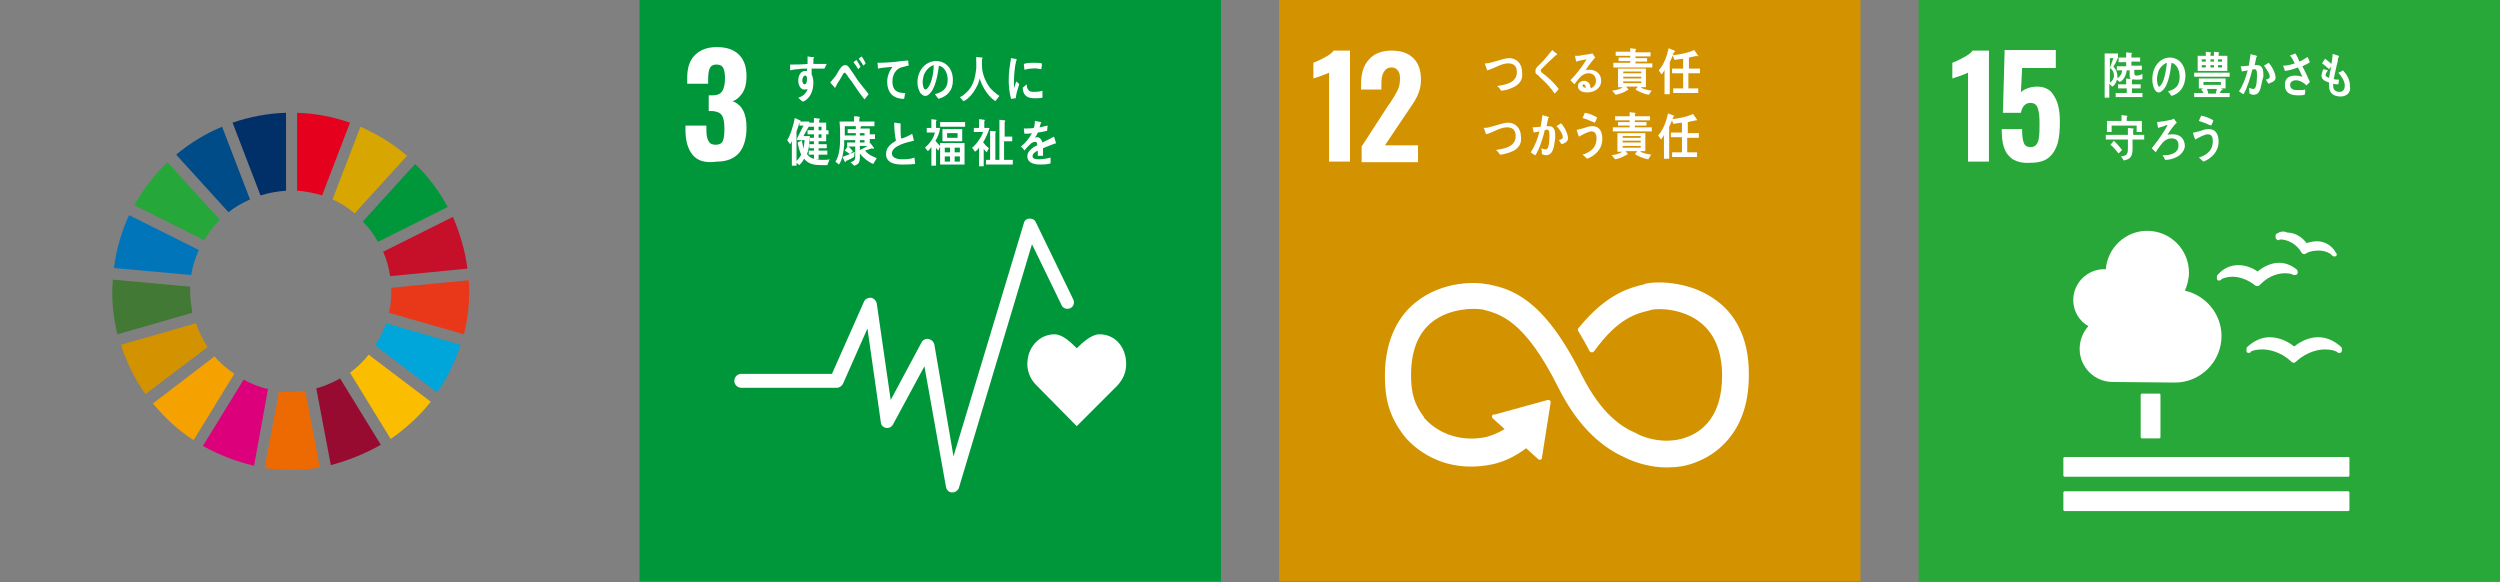 <?xml version="1.0" encoding="utf-8"?>
<!-- Generator: Adobe Illustrator 25.4.1, SVG Export Plug-In . SVG Version: 6.00 Build 0)  -->
<svg version="1.1" id="レイヤー_1" xmlns="http://www.w3.org/2000/svg" xmlns:xlink="http://www.w3.org/1999/xlink" x="0px"
	 y="0px" width="430px" height="100.1px" viewBox="0 0 430 100.1" style="enable-background:new 0 0 430 100.1;"
	 xml:space="preserve">
<rect x="0" y="0" width="430" height="100.1" fill="#808080" stroke="none"/>
<style type="text/css">
	.st0{fill:#00973B;}
	.st1{fill:#FFFFFF;}
	.st2{fill:#D39200;}
	.st3{fill:#28A838;}
	.st4{fill:none;}
	.st5{fill:#25A739;}
	.st6{fill:#D7A600;}
	.st7{fill:#C60F28;}
	.st8{fill:#427935;}
	.st9{fill:#FABD00;}
	.st10{fill:#E83819;}
	.st11{fill:#F5A200;}
	.st12{fill:#0075BA;}
	.st13{fill:#970B31;}
	.st14{fill:#00A6D9;}
	.st15{fill:#ED6A02;}
	.st16{fill:#E5001E;}
	.st17{fill:#DC007A;}
	.st18{fill:#003067;}
	.st19{fill:#004C88;}
</style>
<g>
	<g>
		<rect x="110" class="st0" width="100" height="100"/>
		<g>
			<path class="st1" d="M119.1,26.6c-0.8-1-1.2-2.4-1.2-4.3v-0.7h3.6v0.6c0,1,0.1,1.7,0.4,2.1c0.2,0.4,0.6,0.6,1.2,0.6
				c0.6,0,1-0.2,1.2-0.6c0.2-0.4,0.3-1.1,0.3-2.1c0-1-0.1-1.8-0.4-2.3c-0.3-0.5-0.8-0.7-1.6-0.8c0,0-0.3,0-0.7,0v-2.7h0.6
				c0.8,0,1.4-0.2,1.7-0.7c0.3-0.4,0.5-1.2,0.5-2.2c0-0.8-0.1-1.4-0.3-1.8c-0.2-0.4-0.6-0.6-1.2-0.6c-0.5,0-0.9,0.2-1.1,0.6
				c-0.2,0.4-0.3,1.1-0.3,1.9v0.8h-3.6v-1c0-1.7,0.4-3,1.3-3.9c0.9-0.9,2.1-1.4,3.8-1.4c1.6,0,2.9,0.4,3.8,1.3
				c0.9,0.9,1.3,2.1,1.3,3.8c0,1.1-0.2,2-0.7,2.8c-0.5,0.7-1,1.2-1.7,1.4c1.6,0.6,2.4,2.1,2.4,4.5c0,1.8-0.4,3.3-1.2,4.3
				c-0.8,1-2.1,1.6-3.9,1.6C121.2,28.1,119.9,27.6,119.1,26.6z"/>
		</g>
		<g>
			<path class="st1" d="M193.7,62.6c0-2.8-1.8-5.1-4.6-5.1c-1.4,0-3,1.5-3.9,2.4c-0.9-0.9-2.4-2.4-3.8-2.4c-2.7,0-4.7,2.3-4.7,5.1
				c0,1.4,0.6,2.7,1.5,3.6l0,0l7,7.1l7-7l0,0C193.2,65.2,193.7,64,193.7,62.6z"/>
			<g>
				<path class="st1" d="M163.8,84.7C163.7,84.7,163.7,84.7,163.8,84.7c-0.6,0-1-0.4-1.1-1L159,63l-5.4,10c-0.2,0.4-0.7,0.7-1.2,0.6
					c-0.5-0.1-0.9-0.5-0.9-1l-2.3-16.1L145,66c-0.2,0.4-0.6,0.7-1.1,0.7h-16.4c-0.6,0-1.2-0.5-1.2-1.2c0-0.6,0.5-1.2,1.2-1.2h15.6
					l5.5-12.4c0.2-0.5,0.7-0.7,1.2-0.7c0.5,0.1,0.9,0.5,1,1l2.4,16.6l5.3-9.9c0.2-0.4,0.7-0.7,1.2-0.6c0.5,0.1,0.9,0.5,1,0.9
					l3.3,19.3l12.1-40.1c0.1-0.5,0.5-0.8,1-0.8c0.5,0,0.9,0.2,1.1,0.7l6.4,13.2c0.3,0.6,0,1.3-0.5,1.5c-0.6,0.3-1.3,0-1.5-0.5
					L177.5,42l-12.6,42C164.7,84.4,164.3,84.7,163.8,84.7z"/>
			</g>
		</g>
		<g>
			<path class="st1" d="M174.7,16.9c-0.3,0-0.5,0.1-0.8,0.1c-0.3-1.1-0.4-2.2-0.4-3.3c0-1.3,0.2-2.5,0.4-3.7l0.6,0.1
				c0.1,0,0.2,0,0.3,0.1c0,0,0.1,0,0.1,0.1c0,0.1-0.1,0.1-0.1,0.1c-0.3,1.2-0.4,2.6-0.4,3.9c0,0.3,0,0.6,0,0.9
				c0.1-0.4,0.3-0.8,0.4-1.2c0.2,0.2,0.4,0.3,0.5,0.5C175,15.4,174.8,16.1,174.7,16.9z M179.3,16.8c-0.4,0.1-0.9,0.1-1.3,0.1
				c-1,0-2-0.2-2.1-1.8c0.2-0.2,0.5-0.4,0.7-0.6c0,0.9,0.4,1.3,1.1,1.3c0.5,0,1.1,0,1.6-0.2C179.3,16,179.3,16.4,179.3,16.8z
				 M179.1,11.9c-0.6-0.1-1.1-0.2-1.7-0.1c-0.4,0-0.8,0.1-1.2,0.2c0-0.3-0.1-0.7-0.1-1c0.5-0.2,1.1-0.2,1.7-0.2c0.5,0,0.9,0,1.4,0.1
				C179.2,11.2,179.2,11.5,179.1,11.9z"/>
			<path class="st1" d="M141.8,11.8c-0.3,0-0.6,0-0.9,0c-0.4,0-0.9,0-1.3,0c0,0.3,0,0.6,0,1c0.2,0.4,0.3,0.9,0.3,1.4
				c0,1.5-0.6,2.8-1.8,3.3c-0.3-0.2-0.5-0.4-0.8-0.7c0.7-0.2,1.4-0.7,1.6-1.5c-0.2,0.1-0.4,0.1-0.6,0.1c-0.6,0-1-0.8-1-1.5
				c0-0.9,0.4-1.7,1.2-1.7c0.1,0,0.2,0,0.3,0c0-0.1,0-0.3,0-0.4c-0.5,0-1,0-1.5,0.1c-0.5,0-1,0.1-1.4,0.2c0-0.3,0-0.7,0-1
				c1,0,2,0,3-0.1c0-0.4,0-0.9,0-1.3c0.2,0,0.4,0.1,0.7,0.1c0.1,0,0.2,0,0.3,0c0.1,0,0.1,0,0.1,0.1c0,0.1-0.1,0.2-0.1,0.2
				c0,0.3,0,0.6,0,0.9c0.8,0,1.5,0,2.3,0L141.8,11.8z M138.5,13c-0.3,0-0.5,0.4-0.5,0.8c0,0.3,0.1,0.7,0.4,0.7
				c0.3,0,0.4-0.5,0.4-0.8C138.8,13.4,138.8,13,138.5,13z"/>
			<path class="st1" d="M148.7,17.1c-0.4-0.5-0.8-1-1.2-1.6c-0.5-0.7-0.9-1.4-1.4-2c-0.2-0.2-0.3-0.5-0.5-0.7
				c-0.1-0.1-0.2-0.3-0.3-0.3c-0.2,0-0.4,0.4-0.5,0.6c-0.1,0.2-0.3,0.5-0.4,0.7c-0.3,0.4-0.5,0.8-0.7,1.2c0,0,0,0,0,0
				c0,0.1,0,0.1-0.1,0.1l-0.8-0.9c0.3-0.4,0.6-0.7,0.9-1.1c0.3-0.4,0.5-0.9,0.8-1.3c0.3-0.4,0.5-0.6,0.9-0.6c0.3,0,0.5,0.2,0.7,0.5
				c0.2,0.2,0.3,0.5,0.5,0.7c0.3,0.5,0.7,1,1,1.5c0.5,0.7,1.3,1.6,1.8,2.3L148.7,17.1z M147.6,11.9c-0.2-0.4-0.5-0.8-0.8-1.2
				l0.5-0.4c0.3,0.4,0.5,0.8,0.7,1.2L147.6,11.9z M148.5,11.3c-0.2-0.4-0.5-0.8-0.8-1.2l0.5-0.4c0.3,0.4,0.5,0.8,0.7,1.2L148.5,11.3
				z"/>
			<path class="st1" d="M156.1,11.3c-0.3,0.1-0.7,0.2-1.1,0.3c-0.9,0.3-1.5,1.2-1.5,2.4c0,1.8,1.1,2,2.2,2c-0.1,0.3-0.1,0.7-0.2,1
				c0,0-0.1,0-0.1,0c-0.5,0-1-0.1-1.4-0.3c-0.9-0.4-1.4-1.4-1.4-2.6c0-1.1,0.4-1.9,0.9-2.6c-0.8,0.1-1.7,0.1-2.5,0.3
				c0-0.4,0-0.7-0.1-1c1.4,0,2.8-0.1,4.2-0.3c0.3,0,0.9-0.1,1.1-0.1c0,0.1,0.1,0.8,0.1,0.9C156.3,11.3,156.2,11.3,156.1,11.3z"/>
			<path class="st1" d="M161.4,17c-0.2-0.3-0.4-0.5-0.6-0.8c1.1-0.3,2.2-0.8,2.2-2.5c0-1.2-0.6-2.2-1.5-2.4c-0.2,1.5-0.6,4-1.7,4.9
				c-0.2,0.2-0.4,0.3-0.7,0.3c-0.3,0-0.6-0.3-0.8-0.5c-0.3-0.5-0.5-1.2-0.5-1.8c0-2.2,1.5-3.7,3.2-3.7c1.6,0,2.9,1.2,2.9,3.3
				C163.9,15.6,162.9,16.6,161.4,17z M158.9,12.9c-0.1,0.4-0.2,0.8-0.2,1.2c0,0.4,0.1,1.3,0.5,1.3c0.1,0,0.3-0.2,0.4-0.3
				c0.7-0.9,1-2.7,1-3.9C159.9,11.4,159.2,12.1,158.9,12.9z"/>
			<path class="st1" d="M171.2,17.4c-1.2-0.8-2.2-2.3-2.7-3.9c-0.1,0.4-0.2,0.8-0.4,1.2c-0.4,0.8-0.9,1.6-1.6,2.2
				c-0.2,0.2-0.5,0.4-0.8,0.5l-0.6-0.7c0.3-0.1,0.6-0.3,0.9-0.6c1-0.8,1.6-2,1.8-3.5c0.2-0.9,0.1-1.8,0.1-2.8l1,0.1
				c0.1,0,0.1,0,0.1,0.1c0,0.1-0.1,0.1-0.1,0.2c0,0.4,0,0.7,0,1.1c0,1.2,0.5,2.5,1.1,3.4c0.4,0.7,1.3,1.4,1.9,1.8L171.2,17.4z"/>
			<path class="st1" d="M142.3,28.4c-0.3,0-0.7,0-1,0c-1.1,0-2.2-0.1-3-1.1c-0.2,0.4-0.5,0.8-0.8,1.1L137,28v0.5h-0.8v-4.2
				c-0.1,0.2-0.2,0.4-0.3,0.5l-0.5-0.7c0.6-0.9,1.1-2.7,1.3-3.8l0.9,0.4c0,0,0.1,0,0.1,0.1c0,0.1,0,0.1-0.1,0.1h1.6v0.7l-1,1.8h1.1
				c-0.1,1.1-0.1,2.1-0.5,3.1c0.6,0.9,1.8,1,2.7,1c0.4,0,0.8,0,1.2-0.1L142.3,28.4z M137.1,24.1v-0.3l1.1-2.2h-0.7v-0.6
				c-0.1,0.5-0.3,1.1-0.5,1.6v5.1c0.3-0.3,0.6-0.7,0.8-1.1c-0.3-0.7-0.5-1.4-0.6-2.1c0.2-0.1,0.5-0.2,0.7-0.4c0.1,0.5,0.2,1,0.3,1.5
				c0.1-0.5,0.1-1,0.2-1.5H137.1z M142.1,23.1v1.2h-1.3v0.5h1.4v0.7h-1.4v0.4h1.5v0.7h-1.5v0.8H140v-0.8h-0.9v-0.7h0.9v-0.4h-0.8
				v-0.7h0.8v-0.5h-0.7v-0.6h0.7v-0.6h-1.1v-0.7h1.1v-0.6H139v-0.7h1v-0.8l0.9,0.1c0.1,0,0.1,0,0.1,0.1c0,0.1-0.1,0.1-0.1,0.2v0.4
				h1.2v1.3h0.4v0.7H142.1z M141.3,21.8h-0.5v0.6h0.5V21.8z M141.3,23.1h-0.5v0.6h0.5V23.1z"/>
			<path class="st1" d="M150.2,28.2c-0.8-0.3-1.7-1-2.3-1.8c0,0.2,0,0.4,0,0.6c0,0.9-0.2,1.3-1,1.5l-0.6-0.6c0.6-0.2,0.8-0.3,0.8-1
				v-1.7h-1.2c0.3,0.2,0.5,0.5,0.8,0.8l-0.5,0.5c-0.3-0.2-0.6-0.4-0.9-0.6l0.5-0.7h-0.1v-0.7h1.4v-0.4h-1.9c0,0.3,0,0.6,0,0.9
				c-0.1,1-0.3,2.5-0.9,3.3c-0.2-0.2-0.4-0.3-0.6-0.5c0.7-1.1,0.8-2.7,0.8-4c0-1,0-1.9-0.1-2.9h2.5v-0.9c0.3,0,0.6,0,0.9,0.1
				c0.1,0,0.1,0,0.1,0.1c0,0.1-0.1,0.1-0.1,0.2v0.5h2.6v0.8h-5.1c0,0.5,0,1.1,0,1.6h1.9v-0.4h-1.4v-0.7h1.4v-0.5l0.8,0
				c0.1,0,0.1,0,0.1,0.1c0,0.1-0.1,0.1-0.1,0.1v0.2h1.6v1h0.9v0.8h-0.9v0.8l0.1-0.1l0.6,0.8c0,0,0,0.1,0,0.1c0,0.1,0,0.1-0.1,0.1
				c-0.1,0-0.1,0-0.2-0.1c-0.4,0.1-0.8,0.3-1.2,0.4c0.5,0.7,1.3,1,2,1.3L150.2,28.2z M146.9,27c-0.5,0.3-0.9,0.5-1.4,0.7
				c0,0.1-0.1,0.2-0.1,0.2c0,0-0.1,0-0.1-0.1l-0.4-0.8c0.7-0.3,1.4-0.5,2.1-0.9L146.9,27z M148.7,22.9h-0.8v0.4h0.8V22.9z
				 M148.7,24.1h-0.8v0.4h0.8V24.1z M147.9,25.1v0.7c0.4-0.2,0.9-0.4,1.3-0.7L147.9,25.1z"/>
			<path class="st1" d="M155.1,28.3c-1,0-2.7-0.2-2.7-1.8c0-1.2,0.9-1.8,1.7-2.3c-0.2-1-0.3-2.1-0.3-3.1c0.2,0,0.4,0,0.7,0.1
				c0.1,0,0.2,0,0.3,0c0,0,0.1,0,0.1,0.1c0,0,0,0.1,0,0.1c0,0.3,0,0.5,0,0.8c0,0.3,0,1.3,0.1,1.6c0,0,0,0,0.1,0
				c0.3,0,1.5-0.6,1.8-0.8c0.1,0.4,0.2,0.8,0.3,1.2c-0.9,0.2-3.8,0.8-3.8,2.2c0,0.8,1.1,1,1.6,1c0.8,0,1.5,0,2.3-0.3
				c0,0.4,0.1,0.7,0.1,1.1C156.5,28.3,155.8,28.3,155.1,28.3z"/>
			<path class="st1" d="M161.7,28.4v-3.2l-0.3,0.7c-0.2-0.2-0.3-0.3-0.4-0.5v3.1h-0.8v-3.2c-0.2,0.3-0.4,0.5-0.6,0.7l-0.5-0.6
				c0.7-0.6,1.5-1.6,1.7-2.6h-1.4v-0.8h0.8v-1.5l0.8,0.1c0,0,0.1,0,0.1,0.1c0,0.1-0.1,0.1-0.1,0.1v1.2h0.7c-0.1,0.8-0.4,1.6-0.8,2.2
				c0.2,0.3,0.6,0.7,0.8,0.9v-0.5h4.2v3.7H161.7z M161.7,21.8V21h4.3v0.8H161.7z M162.1,24.3v-2.1h3.4v2.1H162.1z M163.4,25.4h-0.9
				v0.8h0.9V25.4z M163.4,26.9h-0.9v0.9h0.9V26.9z M164.7,22.9h-1.8v0.8h1.8V22.9z M165.1,25.4h-0.9v0.8h0.9V25.4z M165.1,26.9h-0.9
				v0.9h0.9V26.9z"/>
			<path class="st1" d="M169.1,24.5L169.1,24.5c0.3,0.4,0.6,0.7,1,1l-0.4,0.7c-0.2-0.2-0.4-0.4-0.5-0.6v3h-0.8v-3.2
				c-0.2,0.3-0.4,0.5-0.7,0.7l-0.5-0.7c0.7-0.5,1.6-1.8,1.9-2.7h-1.6V22h0.9v-1.5l0.9,0.1c0,0,0.1,0.1,0.1,0.1
				c0,0.1-0.1,0.1-0.1,0.1V22h0.9C170,22.8,169.5,23.8,169.1,24.5z M169.6,28.3v-0.8h0.7v-5l0.9,0.1c0.1,0,0.1,0.1,0.1,0.1
				c0,0.1-0.1,0.1-0.1,0.2v4.6h0.7v-6.9l0.9,0.1c0.1,0,0.1,0,0.1,0.1c0,0.1-0.1,0.1-0.1,0.2v2.5h1.3v0.8h-1.4v3.2h1.5v0.8H169.6z"/>
			<path class="st1" d="M181.5,24.7c0,0-0.1,0-0.1,0c-0.5,0.2-1.6,0.6-2,0.8v1.3l-0.9,0c0-0.1,0-0.2,0-0.4v-0.5
				c-0.6,0.3-0.9,0.6-0.9,1c0,0.3,0.3,0.5,1,0.5c0.7,0,1.4-0.1,2.1-0.3l0,1c-0.6,0.2-1.4,0.2-1.8,0.2c-1.4,0-2.2-0.5-2.2-1.4
				c0-0.4,0.2-0.9,0.6-1.2c0.2-0.2,0.6-0.5,1.1-0.7c0-0.4-0.1-0.6-0.3-0.6c-0.3,0-0.5,0.1-0.8,0.3c-0.1,0.1-0.3,0.3-0.6,0.6
				c-0.3,0.3-0.4,0.5-0.5,0.6c-0.1-0.2-0.3-0.4-0.6-0.7c0.8-0.6,1.4-1.4,1.9-2.3c-0.4,0.1-0.8,0.1-1.3,0.1c0-0.3-0.1-0.6-0.1-0.9
				c0.7,0,1.3,0,1.7-0.1c0.1-0.2,0.2-0.6,0.2-1.2l1,0.2c0.1,0,0.1,0.1,0.1,0.1c0,0.1,0,0.1-0.1,0.1c0,0.1-0.1,0.4-0.2,0.7
				c0.3,0,0.8-0.2,1.4-0.3l-0.1,0.9c-0.4,0.1-0.9,0.2-1.6,0.3c-0.1,0.3-0.3,0.6-0.5,0.9c0.2-0.1,0.3-0.1,0.4-0.1
				c0.4,0,0.7,0.3,0.9,0.9c0.6-0.3,1.3-0.6,2-1l0.3,1C181.6,24.7,181.6,24.7,181.5,24.7z"/>
		</g>
	</g>
	<g>
		<rect x="220" class="st2" width="100" height="100"/>
		<g>
			<path class="st1" d="M228.6,12.5c-0.2,0.1-0.7,0.3-1.5,0.6c-0.7,0.2-1.1,0.4-1.2,0.4v-2.7c0.5-0.2,1.2-0.5,1.9-0.9
				c0.8-0.4,1.3-0.8,1.6-1.2h2.8v19.1h-3.6V12.5z"/>
			<path class="st1" d="M234.2,25.2l4.6-7.1l0.3-0.4c0.6-0.9,1-1.6,1.3-2.2c0.3-0.6,0.4-1.3,0.4-2c0-0.6-0.1-1.1-0.4-1.4
				c-0.2-0.3-0.6-0.5-1-0.5c-0.7,0-1.1,0.3-1.4,0.8c-0.3,0.5-0.4,1.2-0.4,2.1v0.9h-3.5v-0.9c0-1.8,0.4-3.2,1.3-4.2
				c0.8-1,2.2-1.6,3.9-1.6c1.6,0,2.9,0.4,3.8,1.3c0.9,0.9,1.3,2.1,1.3,3.7c0,0.7-0.1,1.4-0.3,2c-0.2,0.6-0.5,1.2-0.8,1.7
				c-0.3,0.5-0.8,1.2-1.4,2.1l-3.7,5.5h5.7v2.9h-9.7V25.2z"/>
		</g>
		<path class="st1" d="M295.5,51.9c-4.4-3.5-10.3-3.6-12.5-3.1l-0.2,0.1c-2.5,0.6-6.4,1.6-11.1,7.3c0,0-0.1,0.1-0.1,0.1l-0.1,0.1
			c0,0.1-0.1,0.1-0.1,0.2c0,0.1,0,0.1,0,0.2l0.1,0.2c0.6,1,1.3,2.2,1.9,3.4c0,0,0,0,0,0c0.1,0.1,0.2,0.2,0.4,0.2
			c0.1,0,0.2,0,0.3-0.1c0,0,0.1-0.1,0.1-0.1c4.1-5.7,7.3-6.5,9.5-7l0.3-0.1c1.1-0.3,5.4-0.3,8.5,2.2c2.4,1.9,3.7,5,3.7,9.1
			c0,6.9-3.3,9.6-6.1,10.6c-4.3,1.6-8.5-0.5-8.5-0.6l-0.2-0.1c-2.4-1-5.9-3.2-9.3-9.9C265.4,51,259.7,49.7,256,48.9l-0.2,0
			c-1.7-0.4-7.6-0.7-12.3,3.1c-2.4,1.9-5.3,5.7-5.3,12.7c0,4.2,0.9,7,3.1,10c0.5,0.7,5.5,7.1,15.2,5.2c1.5-0.3,3.6-1,6-2.8l2.1,1.9
			c0.1,0.1,0.4,0.1,0.5,0c0.1-0.1,0.1-0.1,0.1-0.2v0l1.5-9.5l0-0.1c0-0.1,0-0.2-0.1-0.3c-0.1-0.1-0.1-0.1-0.2-0.1l-0.1,0l-0.1,0
			l-9.1,2.5l-0.2,0c-0.1,0-0.1,0-0.2,0.1c-0.1,0.1-0.1,0.4,0,0.5l0.1,0.1l2,1.8c-1.3,0.8-2.5,1.2-3.3,1.4c-7,1.3-10.5-3.3-10.6-3.4
			l0-0.1c-1.6-2.1-2.2-4-2.2-7.2c0-4.1,1.2-7.2,3.6-9.1c3-2.4,7.2-2.4,8.4-2.2l0.2,0C258,54,262.2,55,268,66.6c3,6,6.8,10,11.5,12.1
			c0.6,0.3,3.5,1.7,7.2,1.7c1.6,0,3.3-0.2,5-0.9c2.7-1,9.1-4.5,9.1-14.9C300.9,57.6,298,53.8,295.5,51.9"/>
		<g>
			<path class="st1" d="M259.6,15.3c-0.4,0.1-0.9,0.3-1.4,0.3c-0.2-0.3-0.4-0.6-0.7-0.8c0.6-0.1,1.2-0.2,1.8-0.4
				c0.8-0.3,1.6-0.8,1.6-2c0-1.1-0.6-1.5-1.5-1.5c-1.2,0-2.4,0.9-3.6,1.2c0-0.1-0.4-1.1-0.4-1.1c0-0.1,0.1-0.1,0.2-0.1
				c0.6,0,1.3-0.3,1.8-0.4c0.7-0.2,1.5-0.5,2.2-0.5c1.2,0,2.2,0.9,2.2,2.4C262,14.1,261,14.8,259.6,15.3z"/>
			<path class="st1" d="M267.4,16.1c-0.6-0.9-1.4-1.8-2.2-2.5c-0.2-0.2-0.4-0.4-0.6-0.6c-0.1-0.1-0.3-0.2-0.4-0.3
				c-0.1-0.1-0.1-0.3-0.1-0.5c0-0.3,0.1-0.5,0.3-0.7c0.4-0.4,0.7-0.7,1.1-1.1c0.5-0.6,1-1.2,1.5-1.8c0.2,0.2,0.4,0.4,0.6,0.5
				c0.1,0.1,0.2,0.1,0.2,0.2c0,0,0,0,0,0.1c0,0.1-0.2,0.1-0.2,0.1c-0.5,0.5-1,0.9-1.5,1.4c-0.2,0.2-0.4,0.4-0.6,0.6
				c-0.1,0.1-0.2,0.2-0.3,0.3c-0.1,0.1-0.2,0.2-0.2,0.3c0,0.1,0.1,0.2,0.1,0.3c0.3,0.3,0.7,0.5,1,0.8c0.7,0.6,1.4,1.3,2,2.1
				C267.9,15.6,267.7,15.8,267.4,16.1z"/>
			<path class="st1" d="M273,15.9c-0.6,0-1.6-0.2-1.6-1.1c0-0.6,0.6-0.9,1.1-0.9c0.4,0,0.9,0.3,1,0.8c0,0.2,0.1,0.3,0.1,0.5
				c0.5-0.2,0.9-0.6,0.9-1.3c0-0.9-0.6-1.3-1.3-1.3c-1.1,0-1.7,1-2.4,1.9c-0.2-0.2-0.5-0.5-0.7-0.7c1.1-1.1,2-2.3,2.8-3.6
				c-0.6,0.1-1.2,0.2-1.8,0.4l-0.2-1c0.1,0,0.2,0,0.2,0c0.3,0,0.7,0,1-0.1c0.4-0.1,0.9-0.1,1.3-0.2c0.2,0,0.3-0.1,0.5-0.1
				c0.2,0.2,0.3,0.5,0.5,0.7c-0.1,0.1-0.2,0.1-0.2,0.2c-0.2,0.2-0.3,0.4-0.5,0.6c-0.4,0.5-0.7,0.9-1,1.4c0.2-0.1,0.4-0.1,0.7-0.1
				c1,0,2,0.6,2,1.9C275.4,15.2,274.2,15.9,273,15.9z M272.4,14.5c-0.1,0-0.2,0.1-0.2,0.2c0,0.3,0.4,0.4,0.6,0.4
				C272.7,14.8,272.6,14.5,272.4,14.5z"/>
			<path class="st1" d="M283.6,16.3c-0.7-0.1-1.7-0.5-2.3-0.9l0.4-0.5h-2l0.4,0.5c0,0.1-0.1,0.1-0.1,0.1c0,0-0.1,0-0.1,0
				c-0.5,0.4-1.4,0.7-2,0.8l-0.6-0.7c0.5-0.1,1.4-0.2,1.8-0.6h-0.8v-3.2h4.8v3.2h-0.9c0.4,0.4,1.4,0.5,1.9,0.6L283.6,16.3z
				 M277.5,11.5v-0.7h2.9v-0.3h-2V9.9h2V9.6h-2.5V8.9h2.5V8.3l0.9,0.1c0.1,0,0.1,0,0.1,0.1c0,0.1-0.1,0.1-0.1,0.1v0.4h2.6v0.7h-2.6
				v0.3h2v0.6h-2v0.3h2.9v0.7H277.5z M282.3,12.3h-3.1v0.3h3.1V12.3z M282.3,13.2h-3.1v0.3h3.1V13.2z M282.3,14h-3.1v0.3h3.1V14z"/>
			<path class="st1" d="M287.9,9c-0.2,0.6-0.4,1.1-0.7,1.7v5.5h-0.9V12c-0.1,0.3-0.3,0.5-0.5,0.8l-0.5-0.7c0.9-1,1.4-2.4,1.7-3.8
				l1,0.4c0,0,0.1,0.1,0.1,0.1C288.1,8.9,288,9,287.9,9z M290.4,12.6v2.6h1.7v0.8h-4.3v-0.8h1.7v-2.6h-1.9v-0.8h1.9v-1.7
				c-0.5,0.1-1,0.1-1.5,0.2l-0.3-0.8c1.1-0.1,2.7-0.4,3.7-0.9l0.7,1c0,0.1-0.1,0.1-0.1,0.1c0,0-0.1,0-0.1-0.1
				c-0.5,0.1-0.9,0.2-1.4,0.3v1.9h1.9v0.8H290.4z"/>
			<path class="st1" d="M259.4,26.3c-0.4,0.1-0.9,0.3-1.4,0.3c-0.2-0.3-0.4-0.6-0.7-0.8c0.6-0.1,1.2-0.2,1.8-0.4
				c0.8-0.3,1.6-0.8,1.6-2c0-1.1-0.6-1.5-1.5-1.5c-1.2,0-2.4,0.9-3.6,1.2c0-0.1-0.4-1.1-0.4-1.1c0-0.1,0.1,0,0.2,0
				c0.6,0,1.3-0.3,1.8-0.4c0.7-0.2,1.5-0.5,2.2-0.5c1.2,0,2.2,0.9,2.2,2.4C261.8,25.1,260.8,25.9,259.4,26.3z"/>
			<path class="st1" d="M266.7,26.4c-0.2,0.2-0.5,0.3-0.8,0.3c-0.2,0-0.5-0.1-0.7-0.2c0-0.3,0-0.7-0.1-1c0.3,0.1,0.5,0.2,0.8,0.2
				c0.6,0,0.6-1.9,0.6-2.4c0-0.4,0-1-0.4-1c-0.1,0-0.3,0-0.4,0.1c-0.3,1.3-0.9,3.2-1.6,4.3c-0.3-0.1-0.6-0.3-0.8-0.5
				c0.7-1.1,1.2-2.4,1.5-3.6c-0.3,0.1-0.7,0.1-1,0.2c0-0.1-0.2-0.9-0.2-0.9c0,0,0,0,0,0c0.1,0,0.1,0,0.2,0c0.4,0,0.8-0.1,1.2-0.1
				c0.1-0.7,0.2-1.4,0.3-2c0.2,0.1,0.5,0.1,0.7,0.2c0.1,0,0.2,0.1,0.3,0.1c0,0,0.1,0,0.1,0.1c0,0.1-0.1,0.1-0.1,0.1
				c-0.1,0.5-0.2,1-0.3,1.4c0.1,0,0.3,0,0.4,0c0.5,0,0.8,0.2,1,0.7c0.1,0.4,0.1,0.9,0.1,1.3C267.4,24.4,267.3,25.9,266.7,26.4z
				 M268.6,24.8c-0.2-0.2-0.3-0.5-0.5-0.7c0.2,0,0.7-0.2,0.7-0.5c0-0.6-0.7-1.6-1.1-1.9c0.3-0.2,0.5-0.3,0.8-0.5
				c0.5,0.5,1.2,1.8,1.2,2.6C269.7,24.4,269,24.7,268.6,24.8z"/>
			<path class="st1" d="M273,27.3c-0.3-0.2-0.5-0.5-0.8-0.7c0.7-0.2,1.7-0.7,2.1-1.5c0.2-0.4,0.3-0.8,0.3-1.3c0-0.8-0.3-1.2-0.9-1.2
				c-0.5,0-1.6,0.6-2.1,0.9c-0.1-0.1-0.4-1-0.4-1.1c0-0.1,0.1-0.1,0.1-0.1c0.2,0,0.7-0.2,0.9-0.2c0.6-0.2,1.1-0.4,1.7-0.4
				c1.2,0,1.7,0.9,1.7,2.2C275.6,25.7,274.3,26.8,273,27.3z M274.3,21.1c-0.7-0.3-1.4-0.6-2.1-0.8c0.1-0.3,0.3-0.6,0.4-0.9
				c0.7,0.1,1.4,0.4,2.1,0.8C274.6,20.5,274.5,20.8,274.3,21.1z"/>
			<path class="st1" d="M283.5,27.4c-0.7-0.1-1.7-0.5-2.3-0.9l0.4-0.5h-2l0.4,0.5c0,0.1-0.1,0.1-0.1,0.1c0,0-0.1,0-0.1,0
				c-0.6,0.4-1.4,0.7-2,0.8l-0.6-0.7c0.5-0.1,1.4-0.2,1.8-0.6h-0.8v-3.2h4.8V26h-0.9c0.4,0.4,1.4,0.5,1.9,0.6L283.5,27.4z
				 M277.4,22.6v-0.7h2.9v-0.3h-2V21h2v-0.3h-2.5V20h2.5v-0.7l0.9,0.1c0.1,0,0.1,0,0.1,0.1c0,0.1-0.1,0.1-0.1,0.1V20h2.6v0.7h-2.6
				V21h2v0.6h-2v0.3h2.9v0.7H277.4z M282.2,23.4h-3.1v0.3h3.1V23.4z M282.2,24.2h-3.1v0.3h3.1V24.2z M282.2,25.1h-3.1v0.3h3.1V25.1z
				"/>
			<path class="st1" d="M287.8,20.1c-0.2,0.6-0.4,1.1-0.7,1.7v5.5h-0.9v-4.1c-0.1,0.3-0.3,0.5-0.5,0.8l-0.5-0.7
				c0.9-1,1.4-2.4,1.7-3.8l1,0.4c0,0,0.1,0.1,0.1,0.1C288,20,287.8,20.1,287.8,20.1z M290.2,23.6v2.6h1.7V27h-4.3v-0.8h1.7v-2.6
				h-1.9v-0.8h1.9v-1.7c-0.5,0.1-1,0.1-1.5,0.2l-0.3-0.8c1.1-0.1,2.7-0.4,3.7-0.9l0.7,1c0,0.1-0.1,0.1-0.1,0.1c0,0-0.1,0-0.1,0
				c-0.5,0.1-0.9,0.2-1.4,0.3v1.9h1.9v0.8H290.2z"/>
		</g>
	</g>
	<g>
		<rect x="330" class="st3" width="100" height="100"/>
		<g>
			<path class="st1" d="M338.5,12.5c-0.2,0.1-0.7,0.3-1.5,0.6c-0.7,0.2-1.1,0.4-1.2,0.4v-2.7c0.5-0.2,1.2-0.5,1.9-0.9
				c0.8-0.4,1.3-0.8,1.6-1.2h2.8v19.1h-3.6V12.5z"/>
			<path class="st1" d="M346.2,27.4c-0.7-0.5-1.2-1.1-1.5-2c-0.3-0.8-0.4-1.9-0.4-3.2h3.5c0,1.1,0.1,1.9,0.3,2.4
				c0.2,0.5,0.6,0.7,1.2,0.7c0.5,0,0.8-0.2,1-0.5c0.2-0.3,0.4-0.7,0.4-1.3c0.1-0.5,0.1-1.3,0.1-2.3c0-1.2-0.1-2-0.3-2.6
				c-0.2-0.6-0.6-0.9-1.3-0.9c-0.8,0-1.4,0.6-1.6,1.7h-3.1l0.3-10.8h8.8v3.1h-5.8l-0.2,4.2c0.2-0.3,0.6-0.5,1.1-0.7
				c0.5-0.2,1.1-0.3,1.7-0.3c1.3,0,2.3,0.5,2.9,1.6c0.7,1.1,1,2.5,1,4.4c0,1.5-0.1,2.8-0.4,3.8c-0.3,1-0.8,1.8-1.5,2.4
				c-0.7,0.6-1.8,0.9-3.2,0.9C347.9,28.1,346.9,27.8,346.2,27.4z"/>
		</g>
		<g>
			<path class="st1" d="M371.4,67.7c0.1,0,0.2,0.1,0.2,0.2v7.3c0,0.1-0.1,0.2-0.2,0.2h-3c-0.1,0-0.2-0.1-0.2-0.2v-7.3
				c0-0.1,0.1-0.2,0.2-0.2H371.4z"/>
			<path class="st1" d="M403.9,78.6h-48.8c-0.1,0-0.2,0.1-0.2,0.2v3c0,0.1,0.1,0.2,0.2,0.2h48.8c0.1,0,0.2-0.1,0.2-0.2v-3
				C404.1,78.7,404,78.6,403.9,78.6"/>
			<path class="st1" d="M403.9,84.5h-48.8c-0.1,0-0.2,0.1-0.2,0.2v3c0,0.1,0.1,0.2,0.2,0.2h48.8c0.1,0,0.2-0.1,0.2-0.2v-3
				C404.1,84.6,404,84.5,403.9,84.5"/>
			<path class="st1" d="M394.6,59.6c-0.6-0.5-2.2-1.6-4.2-1.6c-1.4,0-2.7,0.6-3.9,1.7c-0.1,0.1-0.1,0.2-0.1,0.3v0.3
				c0,0.1,0,0.3,0.1,0.3c0.1,0.1,0.2,0.1,0.3,0.1c0,0,0.1,0,0.1,0c0.1,0,0.2-0.1,0.2-0.2c0.3-0.2,1-0.4,2-0.4c1,0,3.1,0.3,5,2.1l0,0
				c0.1,0.1,0.3,0.2,0.4,0.2c0.2,0,0.3-0.1,0.4-0.2l0,0c2-1.8,4-2.1,5-2.1c1,0,1.7,0.2,2,0.4c0.1,0.1,0.2,0.1,0.3,0.2
				c0,0,0.2,0,0.3,0c0.2-0.1,0.3-0.2,0.3-0.4V60c0-0.1,0-0.2-0.1-0.3c-1.2-1.1-2.5-1.7-4-1.7C396.8,58,395.2,59.1,394.6,59.6"/>
			<path class="st1" d="M391.6,40.2c-0.1,0-0.2,0.1-0.2,0.3l0,0.2c0,0.1,0,0.3,0.1,0.4c0.1,0.1,0.2,0.2,0.3,0.2c0,0,0,0,0.1,0
				c0.1,0,0.2,0,0.2-0.1c0,0,0.1,0,0.3,0c0.2,0,2.2,0.1,3.5,2.3l0,0c0.1,0.1,0.2,0.2,0.3,0.2c0,0,0.1,0,0.2,0c0.1,0,0.2,0,0.2-0.1
				l0,0c0.7-0.4,1.4-0.5,2.2-0.5c1.2,0,2,0.5,2.2,0.7c0,0.1,0.1,0.1,0.2,0.2c0,0,0.1,0.1,0.2,0.1c0,0,0,0,0.1,0c0,0,0,0,0,0
				c0.1,0,0.1,0,0.2,0c0.1-0.1,0.2-0.1,0.2-0.2l0-0.1c0,0,0-0.1,0-0.1c0-0.1,0-0.1-0.1-0.2c-0.9-1.6-2.3-2-3.3-2
				c-0.7,0-1.4,0.2-1.8,0.3c-0.4-0.6-1.6-1.8-3.3-1.8C392.8,39.7,392.2,39.8,391.6,40.2"/>
			<path class="st1" d="M381.3,47.7l0,0.2c0,0.1,0.1,0.3,0.2,0.3c0.1,0.1,0.2,0.1,0.3,0c0,0,0.1,0,0.1,0c0.1,0,0.2-0.1,0.2-0.2
				c0.2-0.1,0.9-0.4,1.9-0.4c0.9,0,2.4,0.3,3.9,1.5l0,0c0.1,0.1,0.2,0.1,0.4,0.1h0c0.2,0,0.3-0.1,0.4-0.2l0,0c1.6-1.7,3.4-2,4.3-2
				c0.6,0,1.1,0.1,1.3,0.2c0.1,0.1,0.1,0.1,0.3,0.1c0,0,0.1,0,0.2,0c0,0,0.1,0,0.1,0c0.2-0.1,0.3-0.2,0.3-0.4l0-0.2
				c0-0.1-0.1-0.2-0.1-0.3c-1-0.8-2-1.2-3.1-1.2c-1.7,0-3.1,1-3.7,1.5c-0.5-0.4-1.8-1.1-3.3-1.1c-1.3,0-2.5,0.5-3.5,1.6
				C381.3,47.4,381.3,47.5,381.3,47.7"/>
			<path class="st1" d="M356.6,51.6c0-2.9,2.4-5.3,5.3-5.3c0.1,0,0.2,0,0.3,0c0.3-3.7,3.4-6.6,7.1-6.6c4,0,7.2,3.2,7.2,7.2
				c0,1.1-0.3,2.2-0.7,3.1c3.6,0.8,6.3,4,6.3,7.8c0,4.4-3.6,8-8,8c-0.3,0-10.7-0.1-10.7-0.1l0,0c-3.1,0-5.7-2.5-5.7-5.7
				c0-1.5,0.6-2.9,1.5-3.9C357.6,55.2,356.6,53.5,356.6,51.6z"/>
		</g>
		<path class="st1" d="M373.5,16.5c-0.2-0.3-0.4-0.5-0.6-0.8c1.1-0.3,2-0.8,2-2.5c0-1.1-0.5-2.2-1.4-2.4c-0.2,1.5-0.5,3.9-1.6,4.8
			c-0.2,0.2-0.4,0.3-0.6,0.3c-0.3,0-0.5-0.2-0.7-0.5c-0.3-0.5-0.4-1.2-0.4-1.8c0-2.2,1.4-3.7,3-3.7c1.5,0,2.7,1.2,2.7,3.2
			C375.8,15,374.9,16.1,373.5,16.5z M371.2,12.4c-0.1,0.4-0.2,0.8-0.2,1.2c0,0.4,0.1,1.3,0.4,1.3c0.1,0,0.2-0.2,0.3-0.3
			c0.6-0.8,0.9-2.6,1-3.8C372.1,11,371.4,11.7,371.2,12.4z"/>
		<path class="st1" d="M377.4,16.7v-0.7h1.6c-0.1-0.2-0.2-0.4-0.4-0.6c0.1-0.1,0.2-0.1,0.4-0.2h-0.8v-1.7h4.6v1.7h-0.9l0.3,0.1
			c0,0,0.1,0.1,0.1,0.1c0,0.1-0.1,0.1-0.2,0.1c-0.1,0.1-0.2,0.3-0.3,0.5h1.7v0.7H377.4z M377.4,13.2v-0.7h6.1v0.7H377.4z M378,12.2
			V9.6h1.4V8.9l0.8,0.1c0,0,0.1,0,0.1,0.1c0,0.1-0.1,0.1-0.1,0.1v0.4h0.6V8.9l0.8,0.1c0,0,0.1,0,0.1,0.1c0,0.1-0.1,0.1-0.1,0.1v0.4
			h1.5v2.6H378z M379.4,10.2h-0.7v0.4h0.7V10.2z M379.4,11.2h-0.7v0.4h0.7V11.2z M382,14.1h-3v0.5h3V14.1z M379.6,15.3
			c0.1,0.3,0.2,0.5,0.2,0.8h1.3l0.2-0.8H379.6z M380.8,10.2h-0.6v0.4h0.6V10.2z M380.8,11.2h-0.6v0.4h0.6V11.2z M382.2,10.2h-0.7
			v0.4h0.7V10.2z M382.2,11.2h-0.7v0.4h0.7V11.2z"/>
		<path class="st1" d="M388.4,16c-0.2,0.2-0.5,0.3-0.8,0.3c-0.2,0-0.5-0.1-0.7-0.2c0-0.3,0-0.7-0.1-1c0.3,0.1,0.5,0.2,0.8,0.2
			c0.6,0,0.6-1.9,0.6-2.4c0-0.4,0-1-0.4-1c-0.1,0-0.3,0-0.4,0.1c-0.3,1.2-0.9,3.2-1.5,4.2c-0.3-0.1-0.5-0.3-0.8-0.5
			c0.7-1,1.2-2.4,1.5-3.6c-0.3,0.1-0.7,0.1-1,0.2c0-0.1-0.2-0.9-0.2-0.9c0,0,0,0,0,0c0.1,0,0.1,0,0.2,0c0.4,0,0.8-0.1,1.2-0.1
			c0.1-0.7,0.2-1.4,0.3-2c0.2,0.1,0.4,0.1,0.7,0.2c0.1,0,0.2,0,0.3,0.1c0,0,0.1,0,0.1,0.1c0,0.1-0.1,0.1-0.1,0.1
			c-0.1,0.5-0.2,1-0.3,1.4c0.1,0,0.3,0,0.4,0c0.5,0,0.8,0.2,1,0.7c0.1,0.4,0.1,0.9,0.1,1.3C389,14,388.9,15.5,388.4,16z M390.2,14.4
			c-0.2-0.2-0.3-0.5-0.5-0.7c0.2,0,0.7-0.2,0.7-0.5c0-0.6-0.7-1.5-1-1.9c0.3-0.2,0.5-0.3,0.8-0.5c0.5,0.5,1.2,1.7,1.2,2.6
			C391.4,14,390.6,14.2,390.2,14.4z"/>
		<path class="st1" d="M396,11.4c0.5,0.9,0.9,1.8,1.3,2.7l-0.6,0.6c-0.4-0.5-1.2-0.9-1.8-0.9c-0.4,0-1,0.2-1,0.8
			c0,0.9,0.9,0.9,1.4,0.9c0.4,0,0.8,0,1.2-0.1c0,0.3,0,0.6-0.1,0.9c-0.4,0.1-0.8,0.1-1.1,0.1c-1,0-2.3-0.2-2.3-1.8
			c0-1.3,0.9-1.6,1.8-1.6c0.4,0,0.8,0.1,1.2,0.2c-0.1-0.3-0.3-0.6-0.4-0.9c-0.1-0.2-0.2-0.5-0.4-0.7c-0.7,0.3-1.4,0.5-2.2,0.6
			c-0.1-0.3-0.2-0.6-0.3-0.9c0.7,0,1.4-0.2,2-0.4c-0.2-0.4-0.4-0.8-0.7-1.2c0,0-0.1,0-0.1-0.1c0,0,0-0.1,0.1-0.1
			c0.3-0.1,0.5-0.2,0.8-0.3c0.3,0.4,0.5,0.9,0.7,1.4c0.5-0.2,0.9-0.5,1.4-0.8c0.1,0.3,0.3,0.6,0.4,0.9C396.9,11,396.4,11.2,396,11.4
			z"/>
		<path class="st1" d="M366.8,24v1.6c0,1.3-0.4,1.8-1.5,2l-0.5-0.7c0.8-0.1,1.2-0.2,1.2-1.3c0-0.5,0-1.1,0-1.6h-3.8v-0.8h3.8V22
			l0.9,0.1c0.1,0,0.1,0,0.1,0.1c0,0.1-0.1,0.1-0.1,0.1v0.9h1.9V24H366.8z M367.5,22.7v-1.1h-4.3v1.1h-0.8v-1.9h2.5v-1l0.9,0.1
			c0.1,0,0.1,0,0.1,0.1c0,0.1-0.1,0.1-0.1,0.1v0.7h2.6v1.9H367.5z M364.4,26.4c-0.4-0.5-0.9-1.1-1.4-1.5c0.2-0.2,0.4-0.5,0.6-0.7
			c0.5,0.5,0.9,1,1.4,1.6L364.4,26.4z"/>
		<path class="st1" d="M372.4,27.5c-0.1-0.2-0.2-0.5-0.4-0.7c0,0,0-0.1,0-0.1c0,0,0,0,0.1,0c0.4,0,0.7,0,1.1-0.1
			c0.8-0.2,1.5-0.6,1.5-1.6c0-0.9-0.5-1.2-1.2-1.2c-0.8,0-1.4,0.5-1.9,1.2c-0.3,0.4-0.6,0.8-0.8,1.2c-0.2-0.2-0.5-0.5-0.7-0.7
			c0.8-1,1.4-1.8,2.1-2.9c0.2-0.3,0.5-0.8,0.6-1.1c-0.2,0-0.4,0.1-0.6,0.2c-0.3,0.1-0.7,0.2-1,0.3c-0.1-0.3-0.1-0.7-0.2-1
			c0.8-0.1,1.6-0.2,2.4-0.4c0.2,0,0.3-0.1,0.5-0.2c0.1,0.1,0.5,0.7,0.5,0.7c0,0.1-0.1,0.1-0.1,0.1c-0.3,0.2-1.3,1.6-1.5,2
			c0.3-0.1,0.6-0.1,1-0.1c1.1,0,2,0.7,2,2.1C375.5,26.9,373.6,27.5,372.4,27.5z"/>
		<path class="st1" d="M379,27.8c-0.3-0.2-0.5-0.5-0.8-0.7c0.7-0.2,1.7-0.7,2.1-1.5c0.2-0.4,0.3-0.8,0.3-1.3c0-0.8-0.2-1.2-0.9-1.2
			c-0.5,0-1.6,0.6-2.1,0.9c-0.1-0.1-0.4-1-0.4-1.1c0-0.1,0.1-0.1,0.1-0.1c0.2,0,0.7-0.2,0.9-0.2c0.6-0.2,1.1-0.4,1.7-0.4
			c1.2,0,1.7,0.9,1.7,2.2C381.6,26.1,380.3,27.3,379,27.8z M380.3,21.6c-0.7-0.3-1.4-0.6-2.1-0.8c0.1-0.3,0.3-0.6,0.4-0.9
			c0.7,0.1,1.4,0.4,2.1,0.8C380.6,21,380.5,21.3,380.3,21.6z"/>
		<path class="st1" d="M368.5,13.6c-0.3,0.1-0.7,0.1-1,0.1c-0.2,0-0.5,0-0.7-0.1c0,0.1,0,0.1-0.1,0.2v0.7h1.5v0.7h-1.5V16h1.8v0.7
			h-4.6V16h1.9v-0.8h-1.5v-0.7h1.4v-1l0.8,0.1c-0.2-0.1-0.2-0.4-0.2-0.7v-0.8h-0.5c-0.1,0.8-0.5,1.7-1.2,2l-0.5-0.4
			c-0.1,0.5-0.4,1-0.8,1.2l-0.5-0.5v2.4h-0.8V9.2h2.3v0.7c-0.2,0.5-0.5,1.1-0.8,1.6c0.5,0.4,0.7,1.1,0.7,1.7c0,0.1,0,0.2,0,0.3
			c0.4-0.3,0.8-0.8,0.8-1.4h-0.9v-0.7h1.6v-0.7h-1.3V9.9h1.3V9l0.9,0.1c0.1,0,0.1,0,0.1,0.1c0,0.1-0.1,0.1-0.1,0.1v0.6h1.5v0.7h-1.5
			v0.7h1.8v0.7h-1.3c0,0.2,0,0.3,0,0.5c0,0.4,0.1,0.5,0.4,0.5c0.3,0,0.7-0.1,1-0.3L368.5,13.6z M362.9,10v1.7
			c0.2-0.6,0.4-1.1,0.6-1.7H362.9z M362.9,11.7v2.5c0.4-0.2,0.7-0.7,0.7-1.2C363.6,12.5,363.4,12,362.9,11.7z"/>
		<path class="st1" d="M402.6,16.6c-1,0-2-0.4-2-1.8c0-0.2,0-0.4,0-0.6c-0.5-0.2-1.3-0.4-1.3-1.2c0-0.3,0.2-0.8,0.3-1.1
			c0.3,0.1,0.6,0.1,0.8,0.2c-0.1,0.2-0.4,0.5-0.4,0.8c0,0.3,0.4,0.4,0.6,0.5c0.1-0.7,0.2-1.3,0.4-2c-0.1,0.2-0.3,0.3-0.4,0.5
			c-0.4-0.4-0.8-0.7-1.2-1c0.2-0.3,0.3-0.5,0.5-0.8c0.4,0.3,0.8,0.6,1.1,0.9c0.1-0.6,0.2-1.1,0.2-1.7c0.2,0,0.5,0.1,0.7,0.2
			c0.1,0,0.2,0,0.3,0.1c0.1,0,0.1,0,0.1,0.1c0,0.1-0.1,0.2-0.1,0.2c-0.1,0.2-0.1,0.4-0.1,0.6c-0.1,0.4-0.2,0.8-0.3,1.2
			c-0.1,0.6-0.3,1.3-0.4,1.9c0.3,0.1,0.6,0.1,0.9,0.1l-0.1,0.8c-0.3,0-0.6,0-0.9-0.1c0,0.1,0,0.2,0,0.4c0,0.7,0.5,1,1.1,1
			c0.6,0,0.9-0.4,0.9-1.1c0-0.8-0.6-1.6-1.1-2.2c0.3-0.1,0.5-0.2,0.8-0.4c0.7,0.8,1.2,1.6,1.2,2.8C404.4,16,403.5,16.6,402.6,16.6z"
			/>
	</g>
	<g>
		<rect y="0.1" class="st4" width="100" height="100"/>
		<g>
			<path id="XMLID_00000102540149133807642100000011190751571369212316_" class="st5" d="M35.1,41.3c0.8-1.3,1.7-2.5,2.7-3.5l-9-9.9
				c-2.3,2.2-4.2,4.7-5.7,7.4L35.1,41.3z"/>
			<path id="XMLID_00000137824739205531361590000008406631979008687493_" class="st6" d="M57.2,34.3c1.4,0.6,2.6,1.4,3.8,2.4l9-9.9
				c-2.4-2.1-5.1-3.7-8-5L57.2,34.3z"/>
			<path id="XMLID_00000175286213812509856350000011251349223071378593_" class="st7" d="M77.9,37.3l-12,6c0.6,1.3,1,2.8,1.2,4.2
				l13.3-1.3C80,43.1,79.1,40.1,77.9,37.3"/>
			<path id="XMLID_00000080186925362708991980000016549188688990465465_" class="st0" d="M65,41.6l12-6c-1.5-2.8-3.4-5.3-5.6-7.4
				l-9,9.9C63.4,39.1,64.3,40.3,65,41.6"/>
			<path id="XMLID_00000147941858601192349930000016153841962447186108_" class="st8" d="M32.7,50.1c0-0.3,0-0.5,0-0.8l-13.3-1.2
				c0,0.7-0.1,1.3-0.1,2c0,2.6,0.3,5,0.9,7.4l12.9-3.7C32.9,52.6,32.7,51.3,32.7,50.1"/>
			<path id="XMLID_00000044147210004948120810000011029152070948201149_" class="st9" d="M63.4,61c-0.9,1.2-2,2.2-3.2,3.1l7,11.4
				c2.6-1.8,4.9-3.9,6.9-6.4L63.4,61z"/>
			<path id="XMLID_00000088101933248136835580000007702327518498807987_" class="st10" d="M67.3,50.1c0,1.3-0.1,2.5-0.4,3.7
				l12.9,3.7c0.6-2.4,0.9-4.8,0.9-7.4c0-0.6,0-1.3-0.1-1.9l-13.3,1.3C67.3,49.6,67.3,49.9,67.3,50.1"/>
			<path id="XMLID_00000160190598253301880920000017563451741363865520_" class="st11" d="M36.9,61.3l-10.6,8.1c2,2.4,4.3,4.6,7,6.3
				l7-11.4C39,63.4,37.8,62.4,36.9,61.3"/>
			<path id="XMLID_00000076583036383101889480000013085836163810109875_" class="st12" d="M32.9,47.3c0.2-1.5,0.7-2.9,1.3-4.3l-12-6
				c-1.3,2.8-2.2,5.9-2.6,9.1L32.9,47.3z"/>
			<path id="XMLID_00000067218103713506705030000012234036590008380824_" class="st13" d="M65.5,76.5l-7-11.4
				c-1.3,0.7-2.6,1.3-4.1,1.7l2.5,13.2C59.9,79.2,62.9,78,65.5,76.5"/>
			<path id="XMLID_00000085932795920008110050000002063336563355303045_" class="st14" d="M66.4,55.6c-0.5,1.4-1.1,2.7-1.9,3.8
				l10.7,8.1c1.7-2.5,3.1-5.3,4-8.2L66.4,55.6z"/>
			<path id="XMLID_00000102540454178074131690000001162526719415198340_" class="st15" d="M52.5,67.2c-0.8,0.1-1.6,0.2-2.5,0.2
				c-0.7,0-1.4,0-2-0.1l-2.5,13.2c1.5,0.2,3,0.3,4.5,0.3c1.7,0,3.4-0.1,5-0.4L52.5,67.2z"/>
			<path id="XMLID_00000052798031462960398200000002322487675095166605_" class="st16" d="M51.1,32.8c1.5,0.1,2.9,0.4,4.3,0.8
				l4.8-12.5c-2.9-1-5.9-1.6-9.1-1.7V32.8z"/>
			<path id="XMLID_00000078034898540546237150000002119932074576854459_" class="st17" d="M46.1,66.9c-1.5-0.3-2.9-0.9-4.2-1.6
				l-7,11.4c2.7,1.5,5.7,2.7,8.8,3.4L46.1,66.9z"/>
			<path id="XMLID_00000123403533024313395950000000326604104346679994_" class="st18" d="M44.8,33.6c1.4-0.4,2.9-0.7,4.4-0.8V19.4
				c-3.2,0.1-6.3,0.7-9.2,1.7L44.8,33.6z"/>
			<path id="XMLID_00000103231238340139006560000004980229107204499338_" class="st2" d="M35.7,59.7c-0.8-1.3-1.5-2.6-2-4.1
				l-12.9,3.7c1,3.1,2.4,5.9,4.2,8.5L35.7,59.7z"/>
			<path id="XMLID_00000052787348293225908730000013842062323169368474_" class="st19" d="M39.3,36.5c1.1-0.9,2.4-1.6,3.7-2.2
				l-4.8-12.5c-2.9,1.2-5.5,2.8-7.9,4.8L39.3,36.5z"/>
		</g>
	</g>
</g>
<g>
</g>
<g>
</g>
<g>
</g>
<g>
</g>
<g>
</g>
<g>
</g>
<g>
</g>
<g>
</g>
<g>
</g>
<g>
</g>
<g>
</g>
<g>
</g>
<g>
</g>
<g>
</g>
<g>
</g>
</svg>
